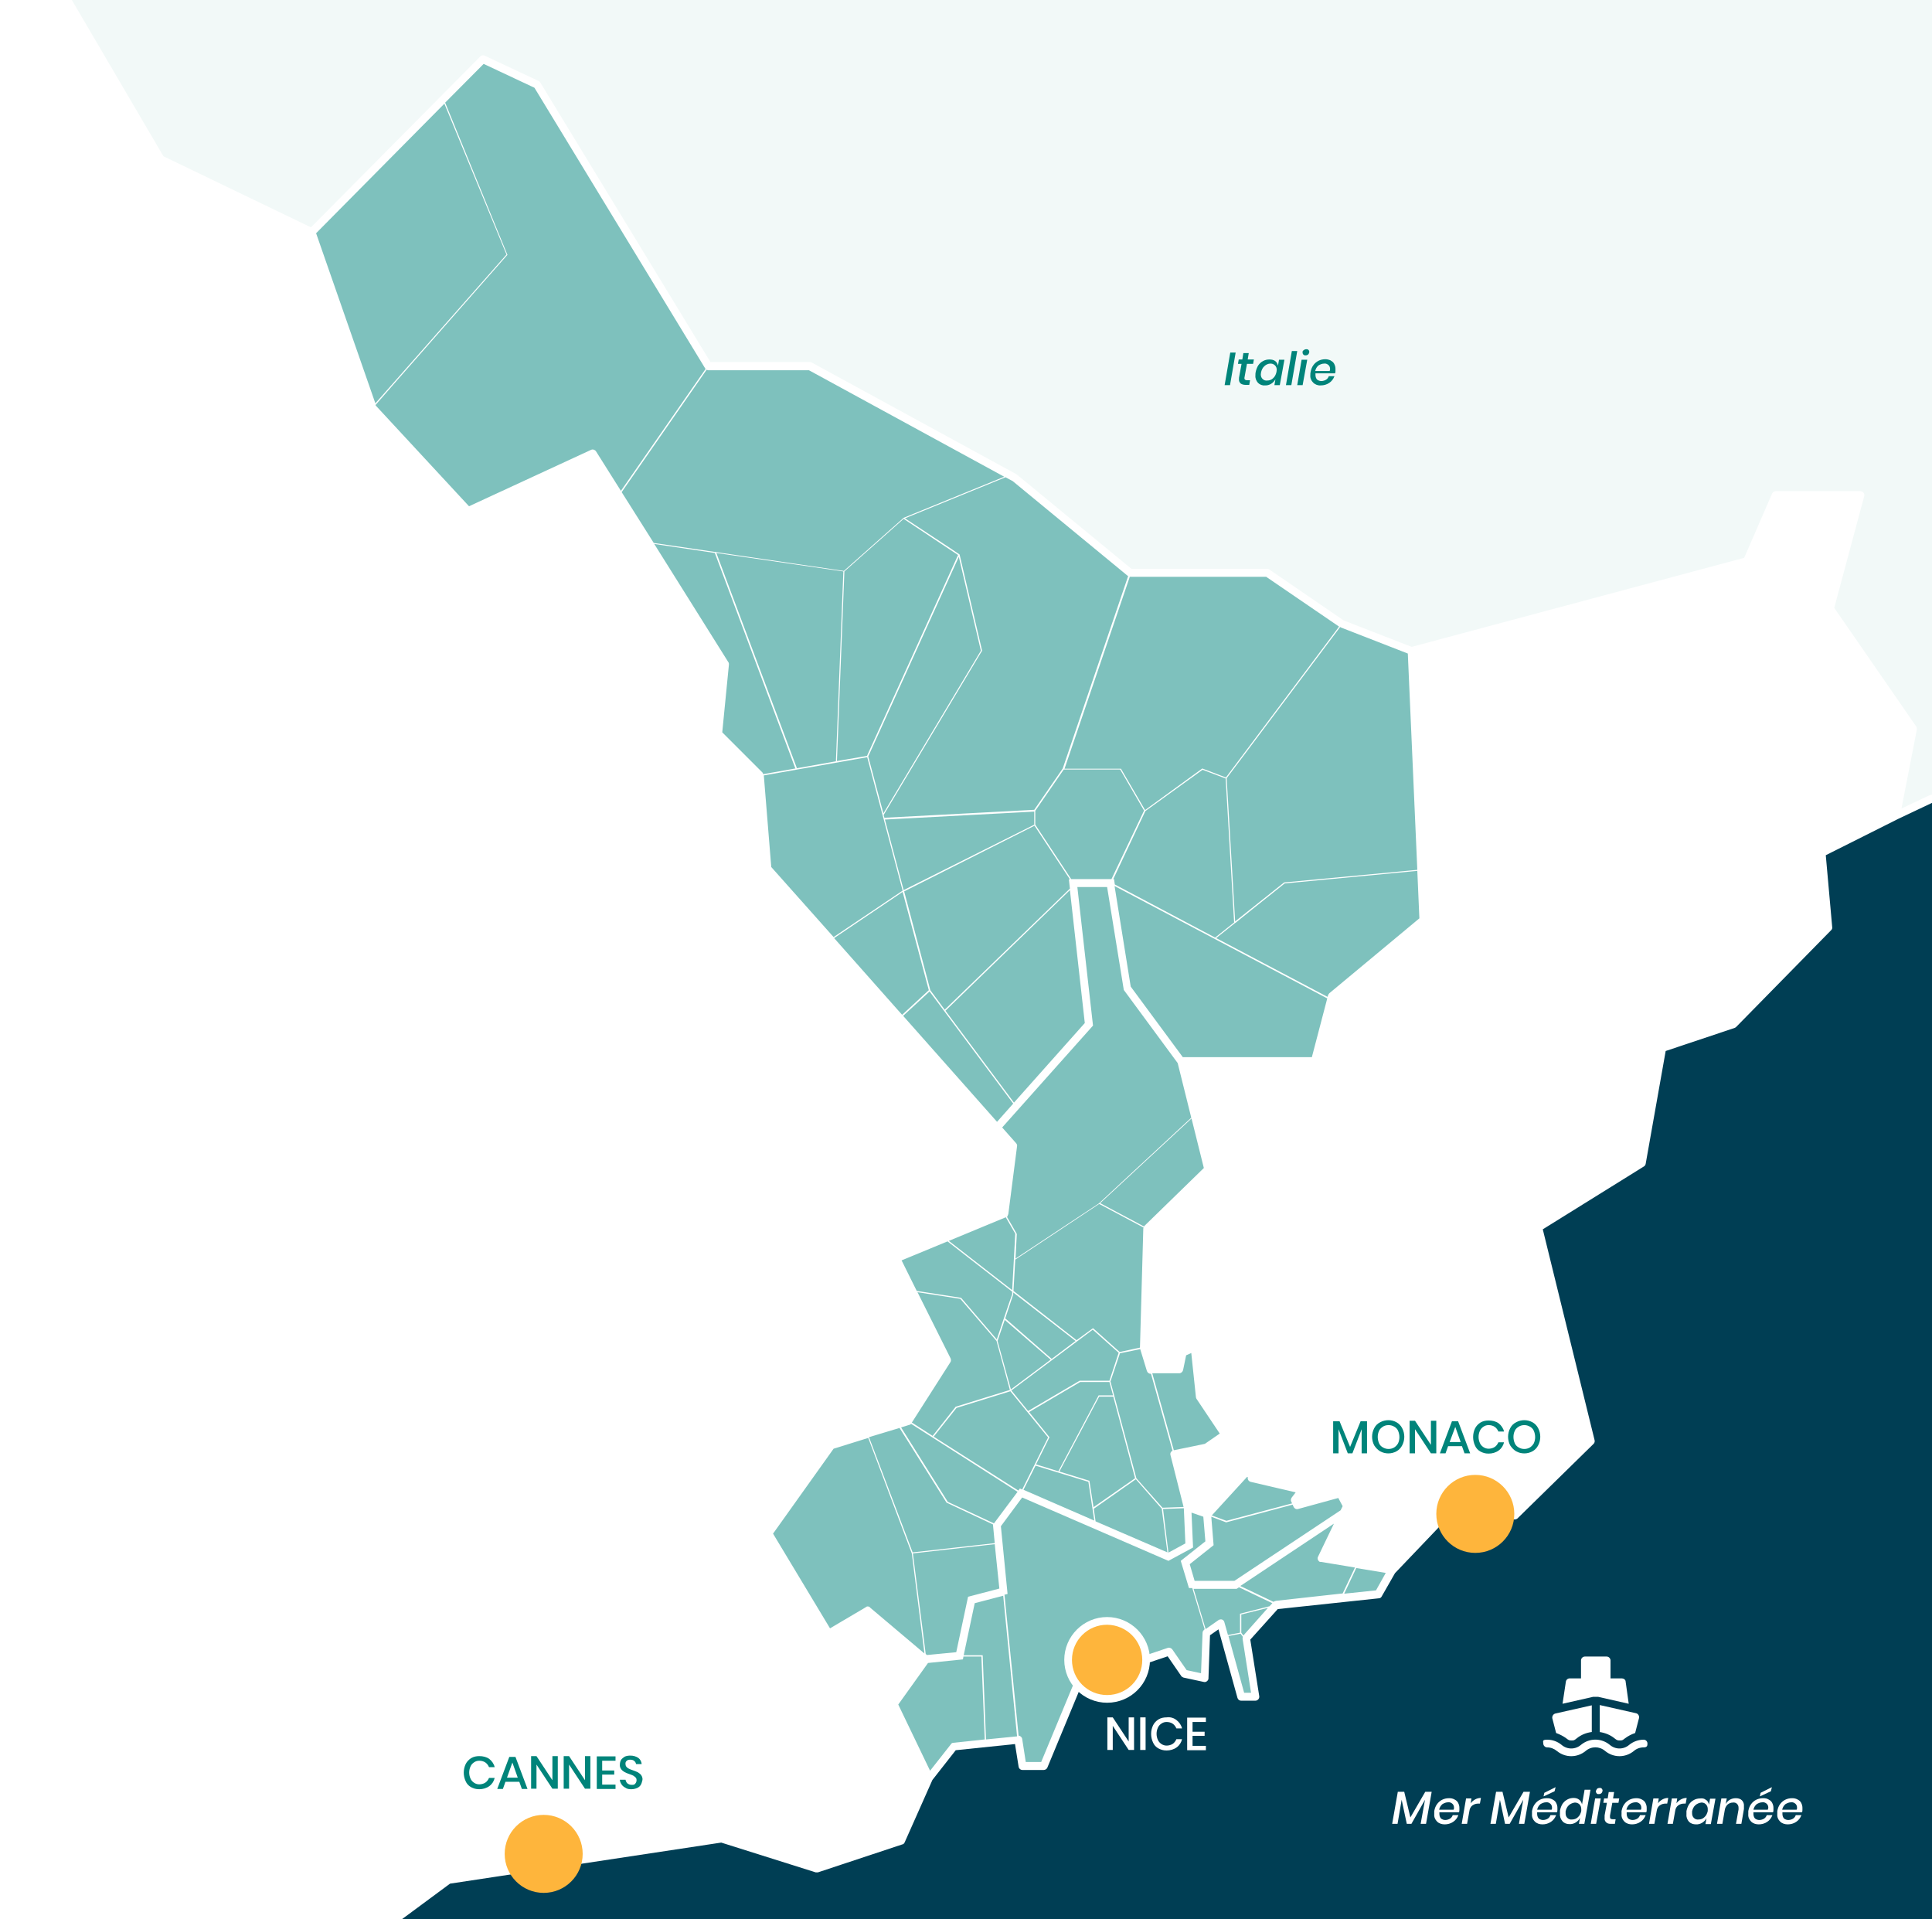 <?xml version="1.0" encoding="UTF-8"?> <svg xmlns="http://www.w3.org/2000/svg" xmlns:xlink="http://www.w3.org/1999/xlink" id="plan" version="1.1" viewBox="0 0 753 748"><defs><style> .st0 { fill: #00847a; } .st1 { fill: #fff; } .st2 { fill: #feb53c; } .st3 { fill: #7ec1bd; } .st4 { fill: #003e54; } .st5 { fill: #f2f9f8; } </style></defs><rect class="st1" width="753" height="748"></rect><polygon class="st5" points="26.3 0 62.6 62.1 121.4 90.5 188.1 23.1 209.3 33 276 142.7 315.6 142.7 396 186.6 440.5 223.3 494 223.3 523 243.1 550.1 253.7 680.9 218.6 692.1 192.9 725.2 192.9 713.3 237.1 745.6 284 739 317.7 753 311.1 753 0 26.3 0"></polygon><polygon class="st4" points="753 311.1 710 332.3 712.6 361.3 675.6 399 647.9 408.2 640 453.1 599.7 478.2 620.1 561.5 590.4 590.5 570.6 582.6 542.5 612 537.2 621.2 497.3 625.5 485.9 639.7 489.4 661.2 483.7 661.2 475.8 632.5 470.2 636.4 469.5 653.9 461.6 652.3 455.7 643.7 420.3 655.6 406.8 688.3 398.5 688.3 396.9 678.1 371.8 680.7 362.2 692.9 351.3 717.4 318.4 728.3 281.3 716.6 174.9 732.6 154.1 748 753 748 753 311.1"></polygon><polygon class="st3" points="121.4 90.5 188.1 23.1 209.3 33 276 142.7 315.6 142.7 396 186.6 440.5 223.3 494 223.3 523 243.1 550.1 253.7 554.7 358.7 519.1 388.4 512.5 413.5 460.3 413.5 439.1 385.1 432.8 344.6 418.2 344.1 424.4 399.2 388.6 439.4 299.1 338.5 296.1 302.2 280 286 282.6 258.3 231.1 176.7 182.5 199.2 145.2 158.9 121.4 90.5"></polygon><polygon class="st3" points="424.4 399.2 418.2 344.1 432.8 344.1 439.4 385.1 460.3 413.5 470.9 455.8 447.1 478.9 445.8 525.1 448.4 533.7 459.6 533.7 460.9 527.1 465.6 525.1 467.6 544.3 477.5 559.2 470.2 564.1 457.6 566.8 462.9 587.6 463.6 602.4 455.4 606.8 398 581.9 388.6 594.5 391.1 620.3 378.6 623.6 374 645.4 360.9 646.7 338.1 627.5 322.9 636.4 299.4 597.5 323.9 563.1 353.6 553.9 368.8 530.4 349.3 490.5 391.1 473 394.9 446.5 388.6 439.4 424.4 399.2"></polygon><polygon class="st3" points="470.5 590.2 487.7 571.4 487.7 576 507.5 580.6 504.5 584.6 505.5 586.6 522.4 581.9 525 586.9 522.9 590.2 481.6 617.6 464.6 617.6 462 609 471.5 601.6 470.5 590.2"></polygon><polygon class="st3" points="362.2 692.9 348.3 664.2 360.9 646.7 374 645.4 378.6 623.6 391.1 620.3 388.6 594.5 398 581.9 455.4 606.8 463.6 602.4 462.9 587.6 470.5 590.2 471.5 601.6 462 609 464.6 617.6 481.6 617.6 523.5 589.9 515.1 607.4 542.5 612 537.2 621.2 497.4 625.4 485.7 638.4 489.4 661.2 483.9 661 475.8 632.8 470.2 636.4 469.5 653.9 461.4 652.1 455.7 643.7 420.2 655.8 406.8 688.3 398.5 688.1 396.9 678.2 371.6 680.7 362.2 692.9"></polygon><path class="st1" d="M752.3,309.8l-11.2,5.3,6-30.8c0-.4,0-.8-.2-1.1l-32-46.3,11.7-43.6c.2-.8-.3-1.6-1.1-1.8,0,0-.3-.1-.4-.1h-33c-.6,0-1.1.4-1.4.9l-10.9,25.1-129.6,34.7-26.5-10.3-28.9-19.8c-.2-.2-.5-.3-.8-.3h-53l-44.5-36.6c-.1-.1-.2-.1-.2-.2l-79.9-43.6c-.2-.1-.5-.2-.7-.2h-38.8l-66.3-108.9c-.2-.3-.4-.5-.6-.6l-21.1-9.9c-.6-.3-1.3-.1-1.7.3l-66,66.6-57.5-27.7L28,0h-3.2c0,.3.1.5.2.8l36.3,62.1c.2.3.4.5.6.6l58.2,28.1,23.6,67.8c.1.2.2.4.3.5l37.3,40.3c.4.5,1.1.6,1.7.3l47.4-21.9,50.5,80.7-2.6,26.6c0,.4.1.9.4,1.2l15.8,15.8,2.9,35.8c0,.3.2.6.4.9l95.5,107.4-3.2,24.9-41.4,17.2c-.8.3-1.1,1.2-.8,2h0c0,.1,19.4,39,19.4,39l-14.3,22.5-29.5,9.1c-.3,0-.6.3-.8.6l-24.4,34.3c-.3.5-.4,1.1-.1,1.6l23.4,39c.4.7,1.3.9,2,.5l14.3-8.4,20.9,17.6-11.7,16.4c-.3.4-.4,1-.1,1.5l13.6,28.1-10.3,23.2-31.8,10.5-36.7-11.5c-.2,0-.4,0-.7,0l-106.4,16.1c-.2,0-.5,0-.7.3l-20.8,15.3c-.4.3-.6.7-.6,1.2h4l18.8-13.9,105.7-16,36.8,11.6c.3,0,.6,0,.9,0l32.9-10.9c.4,0,.7-.4.9-.8l10.8-24.3,9.1-11.6,23.1-2.4,1.4,8.8c.1.7.7,1.3,1.5,1.3h8.3c.6,0,1.2-.4,1.4-.9l13.3-32.1,33.6-11.3,5.3,7.7c.2.3.6.5.9.6l7.9,1.7c.8.2,1.6-.4,1.8-1.2v-.2l.6-16.8,3.3-2.3,7.4,26.7c.2.7.8,1.1,1.4,1.1h5.6c.8,0,1.5-.7,1.5-1.5v-.2l-3.5-22.1,10.7-11.9,39.4-4.2c.5,0,.9-.3,1.1-.7l5.2-9.1,27.2-28.5,18.9,7.5c.6.2,1.2,0,1.6-.3l29.7-29.1c.4-.4.5-.9.4-1.4l-20.2-82.2,39.4-24.5c.4-.2.6-.6.7-1l7.8-44,26.9-9c.2-.1.4-.2.6-.4l37-37.7c.3-.3.5-.7.4-1.2l-2.5-28,28.1-14.1,13.3-6.3v-3.2c-.3,0-.5.1-.7.2ZM522.5,244.5l26.2,10.2,3.7,84.3-51.8,4.9h-.1l-19.1,15.2-3.3-55.8,44.2-58.9c0,0,0,0,.2,0ZM403.2,321.8l13.8,20.9h-.4l.4,3.6-48.8,47.2-5.6-7.6-10.2-38.5,50.8-25.6ZM352.2,346.9l-7.3-27.5,58.2-3.1v5.1l-50.9,25.5ZM417,346.9l5.8,51.8-27.6,31-26.7-35.8,48.5-47ZM403.5,321.4v-5.4l11.1-16.1h22l9.3,16-12.7,26.7h-15.7l-14-21.2ZM446.4,316.1l22.3-16.1,9,3.4,3.3,56.1-7.4,5.9-39.1-20.7-.3-2.1h-.3l12.5-26.5ZM517.3,389.1l-6,22.9h-50.3l-20.3-27.5-6.3-39.2,82.9,43.8ZM474,365.6l7.4-5.9h.1c0-.1,19.2-15.4,19.2-15.4l51.7-4.9.8,18.5-35.1,29.2c-.2.2-.4.5-.5.8l-.2.6-43.4-22.9ZM440.5,224.8h53l28.4,19.4-44.1,58.8-9.2-3.5-22.3,16.2-9.4-16.1h-22l25.4-74.7c0-.2,0-.1.2-.1ZM394.7,187.5l44.8,36.9c.1.1.2.1.2.1l-25.5,75-11.1,16.1-58.4,3.1-.3-1.1,38.3-63.9h.1c0-.1-8.8-37.6-8.8-37.6h0c0-.1-21.3-14.1-21.3-14.1l39.2-16,2.8,1.5ZM329.1,222.7l23.1-20.5,21.2,14.1-35.5,78.3-11.7,2,2.9-73.9ZM325.8,296.7l-15.2,2.7-31.4-83.9,49.5,7.2-2.9,74ZM373.7,217l8.6,36.6-38,63.4-5.9-22.2,35.3-77.8ZM123.2,90.9l50-50.5,24.2,58.8-51.1,58-23.1-66.3ZM232.3,175.9c-.4-.6-1.2-.9-1.9-.6l-47.6,22-36.4-39.3v-.2c-.1,0,51.3-58.4,51.3-58.4h.1c0,0-24.3-59.4-24.3-59.4l15-15.1,19.8,9.3,66.5,109.3c.1.1.1.2.2.3l-33,47.5-9.7-15.4ZM242.3,191.8l33.1-47.7c.2.1.4.1.6.2h39.3l76.1,41.5-39.2,16-23.3,20.7-74.1-10.9-12.5-19.8ZM297.5,301.7c-.1-.2-.2-.4-.3-.6l-15.7-15.7,2.6-26.4c0-.3,0-.7-.2-.9l-28.9-46.1,23.6,3.5,31.4,84-12.5,2.2ZM300.6,337.9l-2.9-35.7,40.3-7.1,13.8,52-26.9,18.1-24.3-27.3ZM325.1,365.6l26.7-18,10.2,38.3-10.4,9.6-26.5-29.9ZM352,395.9l10.3-9.5,32.6,43.7-6.3,7.1-36.6-41.3ZM393,473.1l3.4-26.4c.1-.4-.1-.9-.4-1.2l-5.4-6.1,35.4-39.7-6.1-54h11.6l6.5,40.1,21,28.5,5.3,21.3-36,33.4-32.5,21.5.5-9.6h0c0-.1-3.8-6.6-3.8-6.6.2-.4.4-.8.5-1.2h0ZM457,565.4c-.7.3-1,1-.8,1.7l5.1,20.2-8.2.3-10.2-11.5-10.1-37.7,3.7-11,7.9-1.6,2.6,8.5c.2.6.8,1.1,1.4,1.1h.2l8.4,30ZM449.1,535.2h10.5c.7,0,1.3-.5,1.5-1.2l1.2-5.8,2-.9,1.8,17.1c0,.2.1.5.2.7l9.1,13.6-5.8,4-12.1,2.5-8.4-30ZM444.3,525.2l-7.9,1.7-10.3-9.2h-.2c0,0-6.3,4.6-6.3,4.6l-24.6-19.2.7-12.2,32.7-21.7,17.3,9.2c0,.1-.1.3-.1.4l-1.3,46.4c0-.1,0,0,0,0h0ZM428.2,543.8l-15.7,29.6-8.7-2.7,5.2-10.5h.1c0,0-8-9.9-8-9.9l19.9-11.7h11.4l1.4,5.2h-5.6ZM433.9,544.3l8.5,31.8-16.2,11.3-1.6-10.3-11.7-3.6,15.5-29.2h5.5ZM420.8,538.1l-20.1,11.8-6.5-8,31.7-23.7,10.1,9-3.6,10.9h-11.6ZM419.2,522.6l-9.3,7-18.1-15.8,3.1-9.3v-.8l24.3,18.9ZM409.5,529.9l-15.5,11.6-5.2-18.9,2.8-8.2,17.9,15.5ZM408.5,560.2l-10.1,20.3-.9-.4-.6.8-33-21,8.9-11.2,21-6.5,14.7,18ZM403.6,571.2l20.6,6.3,2.3,15.1-27.6-12,4.7-9.4ZM426.3,588l16.4-11.5,10.1,11.5,2.2,17-28-12.1-.7-4.9ZM453.3,588.1l8.1-.3.6,13.7-6.6,3.6-2.1-17ZM446,477.8q-.1.1-.1.2l-17.1-9.1,35.6-33,4.8,19.3-23.2,22.6ZM392,474.4l3.7,6.4-1.2,22-24.7-19.2,22.2-9.2ZM351.4,491.2l17.9-7.4,25.2,19.6v1c-.1,0-6,17.6-6,17.6l-13.9-16.2-17.3-2.7-5.9-11.9ZM370.4,530.9c.3-.4.3-1,.1-1.5l-12.9-25.8,16.7,2.6,14.1,16.4,5.2,19.1-21,6.5h-.1l-9,11.4-8.1-5.2,15-23.5ZM354.4,555.3c.3,0,.5-.2.7-.4l41.5,26.5-9.2,12.3-18-8.4-18.2-29,3.2-1ZM389.5,619.1l-12.2,3.2-4.6,21.6-11.4,1.1-.5-.4-5-39.2,31.9-3.6,1.8,17.3ZM350.6,556.5l18.3,29.1h0c0,0,18.1,8.5,18.1,8.5h0l.7,7.3-32,3.6-17-44.9,11.9-3.6ZM339.1,626.4c-.5-.4-1.2-.5-1.7,0l-13.9,8.2-22.2-36.9,23.6-33.1,13.5-4.2,17,45.1,4.9,38.9-21.2-17.9ZM371.6,679.2c-.4,0-.8.2-1,.6l-8.1,10.3-12.4-25.8,11.6-16.2,13.6-1.4.2-1.1h7l1.3,32.3-12.2,1.3ZM384.3,677.9l-1.3-32.8h-7.4l4.3-20.3,11.1-2.9,5.4,54.8-12.1,1.2ZM469.3,635.2c-.4.3-.6.7-.6,1.2l-.6,15.7-5.6-1.2-5.6-8.1c-.4-.5-1.1-.8-1.7-.6l-35.3,11.9c-.4,0-.7.4-.9.8l-13.2,31.8h-6l-1.4-9c-.1-.7-.7-1.2-1.4-1.3l-5.5-54.9,1.2-.3-2.6-26.4,8.3-11.2,57,24.7,9.6-5.2-.6-13.6,4.6,1.6.8,9.6-9.6,7.6,3.2,10.6h1.3l4.8,16-.2.3ZM472.1,591.1l5.8,2.2,25.9-6.9.4.9c.3.6,1,1,1.7.8l15.7-4.3,1.7,3.2-.8,1.6-41.4,27.5h-15.5l-1.9-6.5,9.3-7.4-.9-11.1ZM487.4,577.5l17.6,4.1-1.6,2.1c-.3.5-.4,1.1-.1,1.6l.3.6-25.6,6.8-5.7-2.1,14-15.3v.8c0,.6.4,1.2,1.1,1.4h0ZM487.6,659.7h-2.7l-6.1-22.1,4.7-.9.9,1.2c-.1.2-.1.5-.1.8l3.3,21ZM484.6,637.4h0l-.8-1.1v-7.1l10.4-2.6-9.6,10.8ZM494.8,626l-11.5,2.9v7.4l-4.7.9-1.4-5c-.2-.8-1-1.3-1.8-1-.2,0-.3,0-.5.2l-5,3.5-4.7-15.7h16.8l.9-.6,13,6.2-1.1,1.2ZM497.1,624c-.3,0-.5,0-.7.3l-13-6.2,36.5-24.3-6.2,12.9c-.4.7,0,1.6.7,2,0,0,.3,0,.4,0l13.3,2.2-4.8,10.1-26.2,2.9ZM536.3,619.8l-12.4,1.3,4.7-10,11.5,1.9-3.8,6.8ZM737.7,316.7l-28.4,14.2c-.6.3-.9.9-.8,1.5l2.6,28.4-36.2,36.9-27.4,9.1c-.5.2-.9.6-1,1.2l-7.8,44.3-39.8,24.7c-.6.3-.8,1-.7,1.6l20.3,82.4-28.4,27.8-18.9-7.6c-.6-.2-1.2,0-1.6.4l-27.6,28.8-24.7-4.2,9-18.7c.2-.4.2-.9,0-1.4l-2.6-5c-.3-.6-1-.9-1.7-.7l-15.7,4.3h0c0,0,2.4-3.3,2.4-3.3.5-.7.4-1.6-.3-2.1-.2,0-.4-.2-.6-.3l-18.7-4.4v-3.4c0-.8-.7-1.5-1.5-1.5s-.8.2-1.1.5l-16.5,18.1-5.9-2.1-4.7-18.5,11-2.3c.2,0,.4,0,.5-.2l7.3-5c.7-.5.9-1.4.4-2.1l-9.7-14.6-1.9-18.8c-.1-.8-.8-1.4-1.6-1.3-.1,0-.3,0-.4,0l-4.6,2c-.5.2-.8.6-.9,1.1l-1.1,5.4h-8.9l-2.2-7.3,1.3-45.4,23.3-22.7c.4-.4.5-.9.4-1.4l-10.1-40.2h50.3c.7,0,1.3-.5,1.5-1.1l6.5-24.6,35.3-29.4c.4-.3.6-.8.5-1.2l-4.6-103.8,129.6-34.7c.4-.1.8-.4,1-.8l10.8-24.9h30.1l-11.4,42.4c0,.4,0,.9.2,1.2l32,46.4-6.3,32.2Z"></path><g><path class="st0" d="M481.6,137.4l-2.2,12.7h-2.1l2.2-12.7h2.1Z"></path><path class="st0" d="M485.1,146.8c0,.2-.1.4-.1.5,0,.3.1.6.3.7.3.2.6.2.9.2h1l-.3,1.8h-1.3c-.7,0-1.4-.1-2-.5-.5-.4-.8-1.1-.7-1.8,0-.3,0-.7.1-1l.9-4.9h-1.4l.3-1.7h1.4l.4-2.5h2.1l-.4,2.5h2.4l-.3,1.7h-2.4l-.9,5Z"></path><path class="st0" d="M497,140.7c.6.4.9,1.1,1.1,1.8l.4-2.3h2.1l-1.8,9.9h-2.1l.4-2.3c-.8,1.5-2.4,2.5-4.1,2.4-1,.1-2-.3-2.7-1-.7-.8-1.1-1.8-1-2.9,0-.4,0-.9.1-1.3.2-.9.5-1.8,1-2.6.5-.7,1.1-1.3,1.9-1.7.7-.4,1.6-.6,2.4-.6.8,0,1.6.1,2.3.6ZM492.8,142.7c-.7.6-1.1,1.5-1.3,2.4,0,.3-.1.5-.1.8,0,.7.2,1.3.7,1.8s1.2.7,1.8.6c.9,0,1.7-.3,2.3-.9.7-.6,1.1-1.5,1.3-2.4,0-.2.1-.5.1-.8.1-1.3-.9-2.4-2.2-2.5h-.3c-.8,0-1.7.4-2.3,1Z"></path><path class="st0" d="M505.6,136.8l-2.3,13.3h-2.1l2.3-13.3h2.1Z"></path><path class="st0" d="M509.5,140.2l-1.8,9.9h-2.1l1.7-9.9h2.2ZM508.1,136.5c.3-.3.7-.4,1.1-.4s.6.1.8.3c.2.2.3.4.3.7s-.2.8-.4,1c-.3.3-.7.4-1.1.4s-.6-.1-.8-.3c-.2-.2-.3-.4-.3-.7-.1-.4,0-.8.4-1Z"></path><path class="st0" d="M518.6,140.5c.6.3,1.1.7,1.4,1.3.3.6.5,1.2.5,1.9s0,.6,0,.9c0,.3,0,.6-.2.9h-7.6v.6c0,.7.2,1.3.6,1.8.5.4,1.1.6,1.7.6s1.3-.2,1.8-.5.9-.8,1.1-1.4h2.2c-.4,1.1-1.1,2-2,2.6-1,.7-2.2,1-3.3,1-1.1.1-2.2-.3-3-1.1s-1.2-1.8-1.1-2.9c0-.4,0-.8.1-1.2.2-1,.5-1.9,1.1-2.7.5-.7,1.2-1.3,2-1.7.8-.4,1.7-.6,2.7-.6.7,0,1.4.2,2.1.5ZM518.4,143.8c0-.6-.2-1.2-.7-1.6-.5-.4-1.1-.6-1.6-.5-.8,0-1.5.3-2.2.7-.7.6-1.1,1.3-1.3,2.2h5.6c.2-.3.2-.5.2-.8Z"></path></g><circle class="st2" cx="211.9" cy="722.5" r="15.2"></circle><g><path class="st0" d="M190.7,685.5c1,.8,1.8,1.9,2.1,3.2h-2.2c-.3-.7-.8-1.4-1.4-1.8-.7-.5-1.6-.7-2.4-.7s-1.4.2-2,.6c-.6.4-1.1.9-1.4,1.6-.7,1.5-.7,3.3,0,4.8.3.7.8,1.2,1.4,1.6.6.4,1.3.6,2,.6s1.7-.2,2.4-.7c.6-.4,1.1-1.1,1.4-1.8h2.2c-.3,1.3-1,2.4-2.1,3.2s-2.5,1.2-3.9,1.2-2.2-.3-3.2-.8c-.9-.5-1.7-1.3-2.1-2.3-1-2.1-1-4.6,0-6.7.5-1,1.2-1.7,2.1-2.3,1-.6,2.1-.8,3.2-.8,1.4,0,2.8.3,3.9,1.1Z"></path><path class="st0" d="M202.4,694.4h-5.4l-1,2.8h-2.2l4.7-12.5h2.4l4.7,12.5h-2.2l-1-2.8ZM201.8,692.8l-2.1-5.9-2.1,5.9h4.2Z"></path><path class="st0" d="M217.4,697.1h-2.1l-6.2-9.4v9.4h-2.1v-12.7h2.1l6.2,9.4v-9.4h2.1v12.7Z"></path><path class="st0" d="M230.1,697.1h-2.1l-6.2-9.4v9.4h-2.1v-12.7h2.1l6.2,9.4v-9.4h2.1v12.7Z"></path><path class="st0" d="M234.7,686.1v3.9h4.7v1.6h-4.7v3.9h5.2v1.7h-7.3v-12.7h7.3v1.7h-5.2Z"></path><path class="st0" d="M249.8,695.5c-.3.6-.8,1-1.4,1.3-.7.3-1.5.5-2.2.5s-1.6,0-2.3-.5c-.6-.3-1.2-.7-1.6-1.3-.4-.6-.7-1.2-.7-1.9h2.2c.1.5.3,1,.7,1.4.5.4,1.1.6,1.7.6s1.1,0,1.4-.5c.3-.3.5-.8.5-1.3s-.1-.8-.4-1.1c-.3-.3-.6-.5-.9-.7-.4-.2-.9-.4-1.5-.6-.7-.2-1.3-.5-1.9-.8-.5-.3-.9-.6-1.3-1.1-.4-.6-.6-1.2-.5-1.9,0-.6.2-1.3.5-1.8.4-.5.9-.9,1.4-1.2.7-.3,1.4-.4,2.2-.4,1.1,0,2.2.3,3.1.9.8.6,1.2,1.5,1.3,2.4h-2.2c-.1-.5-.3-.9-.7-1.2-.4-.4-1-.5-1.5-.5s-1,0-1.4.4c-.4.3-.6.8-.5,1.3,0,.4.1.8.4,1.1.2.3.6.5.9.7.4.2.9.4,1.5.6.7.2,1.3.5,2,.8.5.3,1,.7,1.3,1.1.4.6.6,1.3.5,1.9-.2.7-.3,1.3-.6,1.8Z"></path></g><circle class="st2" cx="575" cy="590" r="15.2"></circle><g><path class="st0" d="M532.8,553.9v12.5h-2.1v-9.4l-3.6,9.4h-1.8l-3.6-9.4v9.4h-2.1v-12.5h2.5l4.1,10,4.1-10h2.5Z"></path><path class="st0" d="M544.3,554.3c.9.5,1.7,1.3,2.2,2.3,1.1,2.1,1.1,4.6,0,6.7-.5,1-1.3,1.8-2.2,2.3-2,1.1-4.4,1.1-6.4,0-1-.6-1.7-1.4-2.3-2.3-1.1-2.1-1.1-4.6,0-6.7.5-1,1.3-1.8,2.3-2.3,2-1.1,4.5-1.1,6.4,0h0ZM539,556c-.6.4-1.2.9-1.5,1.6-.7,1.5-.7,3.3,0,4.9.3.7.8,1.2,1.5,1.6.7.4,1.4.6,2.2.6s1.5-.2,2.2-.6c.6-.4,1.1-.9,1.5-1.6.7-1.5.7-3.3,0-4.9-.3-.7-.8-1.2-1.5-1.6-.7-.4-1.4-.6-2.2-.6s-1.6.2-2.2.6h0Z"></path><path class="st0" d="M559.8,566.4h-2.1l-6.2-9.4v9.4h-2.1v-12.7h2.1l6.2,9.4v-9.4h2.1v12.7Z"></path><path class="st0" d="M569.8,563.6h-5.4l-1,2.8h-2.2l4.7-12.5h2.4l4.7,12.5h-2.2l-1-2.8ZM569.3,562l-2.1-5.9-2.2,5.9h4.3Z"></path><path class="st0" d="M584.1,554.7c1,.8,1.8,1.9,2.1,3.2h-2.2c-.3-.7-.8-1.4-1.4-1.8-.7-.5-1.6-.7-2.4-.7s-1.4.2-2,.6c-.6.4-1.1.9-1.4,1.6-.7,1.5-.7,3.3,0,4.8.3.7.8,1.2,1.4,1.6.6.4,1.3.6,2,.6s1.7-.2,2.4-.7c.6-.4,1.1-1.1,1.4-1.8h2.2c-.3,1.3-1,2.4-2.1,3.2s-2.5,1.2-3.9,1.2-2.2-.3-3.2-.8c-.9-.5-1.7-1.3-2.1-2.3-1-2.1-1-4.6,0-6.7.5-1,1.2-1.7,2.1-2.3,1-.6,2.1-.8,3.2-.8,1.4,0,2.8.3,3.9,1.1Z"></path><path class="st0" d="M597.3,554.3c.9.5,1.7,1.3,2.2,2.3,1.1,2.1,1.1,4.6,0,6.7-.5,1-1.3,1.8-2.2,2.3-2,1.1-4.4,1.1-6.4,0-1-.6-1.7-1.4-2.3-2.3-1.1-2.1-1.1-4.6,0-6.7.5-1,1.3-1.8,2.3-2.3,2-1.1,4.4-1.1,6.4,0h0ZM591.9,556c-.6.4-1.2.9-1.5,1.6-.7,1.5-.7,3.3,0,4.9.3.7.8,1.2,1.5,1.6.7.4,1.4.6,2.2.6s1.5-.2,2.2-.6c.6-.4,1.1-.9,1.5-1.6.7-1.5.7-3.3,0-4.9-.3-.7-.8-1.2-1.5-1.6-.7-.4-1.4-.6-2.2-.6s-1.5.2-2.2.6h0Z"></path></g><g><circle class="st2" cx="431.5" cy="646.9" r="15.2"></circle><path class="st1" d="M431.5,663.6c-9.2,0-16.7-7.5-16.7-16.7s7.5-16.7,16.7-16.7,16.7,7.5,16.7,16.7-7.4,16.7-16.7,16.7ZM431.5,633.2c-7.6,0-13.7,6.1-13.7,13.7s6.1,13.7,13.7,13.7,13.7-6.1,13.7-13.7h0c0-7.5-6.1-13.6-13.7-13.7Z"></path></g><g><path class="st1" d="M442,682h-2.1l-6.2-9.4v9.4h-2.1v-12.7h2.1l6.2,9.4v-9.4h2.1v12.7Z"></path><path class="st1" d="M446.5,669.3v12.7h-2.1v-12.7h2.1Z"></path><path class="st1" d="M458.6,670.4c1,.8,1.8,1.9,2.1,3.2h-2.2c-.3-.7-.8-1.4-1.4-1.8-.7-.5-1.6-.7-2.4-.7s-1.4.2-2,.6c-.6.4-1.1.9-1.4,1.6-.7,1.5-.7,3.3,0,4.8.3.7.8,1.2,1.4,1.6.6.4,1.3.6,2,.6s1.7-.2,2.4-.7c.6-.4,1.1-1.1,1.4-1.8h2.2c-.3,1.3-1,2.4-2.1,3.2s-2.5,1.2-3.9,1.2-2.2-.3-3.2-.8c-.9-.5-1.7-1.3-2.1-2.3-1-2.1-1-4.6,0-6.7.5-1,1.2-1.7,2.1-2.3,1-.6,2.1-.8,3.2-.8,1.4-.2,2.8.2,3.9,1.1Z"></path><path class="st1" d="M464.8,671v3.9h4.7v1.6h-4.7v3.9h5.2v1.7h-7.3v-12.7h7.3v1.7h-5.2Z"></path></g><g id="Cruise_ship"><path class="st1" d="M623.4,675c2.1.3,4.2,1.1,5.9,2.5.9.7,1.1.8,2,.8s1,0,2-.8c1.2-.9,2.5-1.6,4-2.1l1.5-5.8c.2-.8-.3-1.7-1.1-1.9h0l-14.2-3.2v10.5Z"></path><path class="st1" d="M606.5,675.4c1.4.5,2.8,1.2,4,2.1.9.7,1.1.8,2,.8s1,0,2-.8c1.7-1.4,3.7-2.2,5.9-2.5v-10.4l-14.2,3.2c-.8.2-1.3,1-1.2,1.8h0l1.5,5.8Z"></path><path class="st1" d="M633.6,655.4c0-.8-.8-1.3-1.5-1.3h-4.4v-7c0-.8-.7-1.5-1.5-1.5h-8.5c-.8,0-1.5.7-1.5,1.5v7h-4.4c-.8,0-1.4.6-1.5,1.3l-1.3,8.6,11.9-2.7c.7,0,1.3,0,2,0l11.9,2.7-1.2-8.6Z"></path><path class="st1" d="M640.6,678c-2,0-4,.7-5.6,2-2.2,1.9-5.4,1.9-7.6,0-3.3-2.7-7.9-2.7-11.2,0-2.2,1.9-5.4,1.9-7.6,0-1.6-1.3-3.5-2-5.6-2s-1.5.7-1.5,1.5.7,1.5,1.5,1.5c1.4,0,2.7.5,3.8,1.4,3.3,2.7,7.9,2.7,11.2,0,2.2-1.9,5.4-1.9,7.6,0,3.3,2.7,7.9,2.7,11.2,0,1-.9,2.4-1.4,3.8-1.4s1.5-.7,1.5-1.5c0-.8-.6-1.5-1.5-1.5h0Z"></path></g><g><path class="st1" d="M558,698.3l-2.2,12.5h-2.1l1.7-9.4-5.3,9.4h-1.8l-2-9.4-1.6,9.4h-2.1l2.2-12.5h2.5l2.4,10,5.8-10h2.5Z"></path><path class="st1" d="M566.9,701.3c.6.3,1.1.7,1.4,1.3.3.6.5,1.2.5,1.9s0,.6,0,.9c0,.3,0,.6-.2.9h-7.6v.6c0,.7.2,1.3.6,1.8.5.4,1.1.6,1.7.6s1.3-.2,1.8-.5.9-.8,1.1-1.4h2.2c-.4,1.1-1.1,2-2,2.6-1,.7-2.2,1-3.3,1-1.1,0-2.2-.3-3-1.1s-1.2-1.8-1.1-2.9c0-.4,0-.8,0-1.2.2-1,.5-1.9,1.1-2.7.5-.7,1.2-1.3,2-1.7s1.7-.6,2.7-.6c.7,0,1.4.1,2.1.5ZM566.7,704.5c0-.6-.2-1.2-.7-1.6-.5-.4-1.1-.6-1.6-.5-.8,0-1.5.3-2.2.7-.7.6-1.1,1.3-1.3,2.2h5.6c.2-.2.2-.5.2-.8Z"></path><path class="st1" d="M574.9,701.3c.7-.4,1.5-.6,2.3-.6l-.4,2.2h-.6c-.8,0-1.6.2-2.3.7s-1.1,1.3-1.2,2.2h0l-.9,5h-2.1l1.7-9.9h2.1l-.3,1.9c.4-.6,1-1.1,1.7-1.5Z"></path><path class="st1" d="M596.3,698.3l-2.2,12.5h-2.1l1.7-9.4-5.3,9.4h-1.8l-2-9.4-1.6,9.4h-2.1l2.2-12.5h2.5l2.4,10,5.8-10h2.5Z"></path><path class="st1" d="M605.1,701.3c.6.3,1.1.7,1.4,1.3.3.6.5,1.2.5,1.9s0,.6,0,.9c0,.3,0,.6-.2.9h-7.7v.6c0,.7.2,1.3.6,1.8.5.4,1.1.6,1.7.6s1.3-.2,1.8-.5.9-.8,1.1-1.4h2.2c-.4,1.1-1.1,2-2,2.6-1,.7-2.2,1-3.3,1-1.1,0-2.2-.3-3-1.1s-1.2-1.8-1.1-2.9c0-.4,0-.8,0-1.2.2-1,.5-1.9,1.1-2.7.5-.7,1.2-1.3,2-1.7s1.7-.6,2.7-.6c.8,0,1.5.1,2.2.5ZM604.9,704.5c0-.6-.2-1.2-.7-1.6-.5-.4-1.1-.6-1.6-.5-.8,0-1.5.3-2.2.7-.7.6-1.1,1.3-1.3,2.2h5.6c.2-.2.2-.5.2-.8ZM605.9,698.1l-4.3,2,.3-1.4,4.4-2.2-.4,1.6Z"></path><path class="st1" d="M619.9,697.5l-2.4,13.3h-2.1l.4-2.3c-.8,1.5-2.4,2.5-4.1,2.4-1,0-2-.3-2.7-1.1s-1.1-1.8-1-2.9c0-.4,0-.9,0-1.3.2-.9.5-1.8,1-2.6.5-.7,1.1-1.3,1.9-1.7.7-.4,1.6-.6,2.4-.6s1.6.2,2.2.7c.6.4.9,1.1,1.1,1.8l1-5.7h2.2ZM611.5,703.5c-.7.6-1.1,1.5-1.3,2.4,0,.3,0,.5,0,.8,0,.7.2,1.3.7,1.8s1.2.7,1.8.6c.9,0,1.7-.3,2.3-.9.7-.6,1.1-1.5,1.3-2.4,0-.2,0-.5,0-.7,0-.7-.2-1.4-.7-1.9s-1.2-.7-1.8-.7c-.8.1-1.6.4-2.3,1Z"></path><path class="st1" d="M623.9,700.9l-1.8,9.9h-2.1l1.7-9.9h2.2ZM622.4,697.2c.3-.3.7-.4,1.1-.4s.6,0,.8.3.3.4.3.7-.2.8-.4,1c-.3.3-.7.4-1.1.4s-.6,0-.8-.3-.3-.4-.3-.7.2-.7.4-1Z"></path><path class="st1" d="M627.5,707.6c0,.2,0,.4,0,.5,0,.3,0,.6.3.7.3.2.6.2.9.2h1l-.3,1.8h-1.3c-.7,0-1.4,0-2-.5-.5-.4-.8-1.1-.7-1.8,0-.3,0-.7,0-1l.9-4.9h-1.4l.3-1.7h1.4l.4-2.5h2.1l-.4,2.5h2.4l-.3,1.7h-2.4l-.9,5Z"></path><path class="st1" d="M639.9,701.3c.6.3,1.1.7,1.4,1.3.3.6.5,1.2.5,1.9s0,.6,0,.9c0,.3,0,.6-.2.9h-7.6v.6c0,.7.2,1.3.6,1.8.5.4,1.1.6,1.7.6s1.3-.2,1.8-.5.9-.8,1.1-1.4h2.2c-.4,1.1-1.1,2-2,2.6-1,.7-2.2,1-3.3,1-1.1,0-2.2-.3-3-1.1s-1.2-1.8-1.1-2.9c0-.4,0-.8,0-1.2.2-1,.5-1.9,1.1-2.7.5-.7,1.2-1.3,2-1.7s1.7-.6,2.7-.6c.6,0,1.4.1,2.1.5ZM639.7,704.5c0-.6-.2-1.2-.7-1.6-.5-.4-1.1-.6-1.6-.5-.8,0-1.5.3-2.2.7-.7.6-1.1,1.3-1.3,2.2h5.6c.2-.2.2-.5.2-.8h0Z"></path><path class="st1" d="M647.9,701.3c.7-.4,1.5-.6,2.3-.6l-.4,2.2h-.6c-.8,0-1.6.2-2.3.7s-1.1,1.3-1.2,2.2h0l-.9,5h-2.1l1.7-9.9h2.1l-.3,1.9c.4-.6,1-1.1,1.7-1.5Z"></path><path class="st1" d="M655.1,701.3c.7-.4,1.5-.6,2.3-.6l-.4,2.2h-.6c-.8,0-1.6.2-2.3.7s-1.1,1.3-1.2,2.2h0l-.9,5h-2.1l1.7-9.9h2.1l-.3,1.9c.4-.6,1-1.1,1.7-1.5Z"></path><path class="st1" d="M665,701.5c.6.4.9,1.1,1.1,1.8l.4-2.3h2.1l-1.8,9.9h-2.1l.4-2.3c-.8,1.5-2.4,2.5-4.1,2.4-1,0-2-.3-2.7-1-.7-.8-1.1-1.8-1-2.9,0-.4,0-.9,0-1.3.2-.9.5-1.8,1-2.6.5-.7,1.1-1.3,1.9-1.7.7-.4,1.6-.6,2.4-.6.9-.1,1.7,0,2.3.6ZM660.8,703.5c-.7.6-1.1,1.5-1.3,2.4,0,.3,0,.5,0,.8,0,.7.2,1.3.7,1.8s1.2.7,1.8.6c.9,0,1.7-.3,2.3-.9.7-.6,1.1-1.5,1.3-2.4,0-.2,0-.5,0-.8,0-1.3-.9-2.4-2.2-2.5h-.3c-.8.1-1.6.4-2.3,1Z"></path><path class="st1" d="M678.9,701.6c.6.6.9,1.5.8,2.3,0,.4,0,.8,0,1.1l-1,5.8h-2.1l1-5.6c0-.2,0-.5,0-.7,0-.6-.2-1.1-.6-1.5-.4-.4-1-.6-1.6-.5-.8,0-1.5.3-2.1.8-.6.6-1,1.4-1.1,2.3h0c0,0-.9,5.2-.9,5.2h-2.1l1.7-9.9h2.1l-.4,2.2c.4-.7.9-1.3,1.6-1.7.7-.4,1.5-.6,2.3-.6.9,0,1.8.2,2.4.8Z"></path><path class="st1" d="M689.3,701.3c.6.3,1.1.7,1.4,1.3.3.6.5,1.2.5,1.9s0,.6,0,.9c0,.3,0,.6-.2.9h-7.6v.6c0,.7.2,1.3.6,1.8.5.4,1.1.6,1.7.6s1.3-.2,1.8-.5.9-.8,1.1-1.4h2.2c-.4,1.1-1.1,2-2,2.6-1,.7-2.2,1-3.3,1-1.1,0-2.2-.3-3-1.1s-1.2-1.8-1.1-2.9c0-.4,0-.8,0-1.2.2-1,.5-1.9,1.1-2.7.5-.7,1.2-1.3,2-1.7s1.7-.6,2.7-.6c.7,0,1.5.1,2.1.5ZM689.2,704.5c0-.6-.2-1.2-.7-1.6-.5-.4-1.1-.6-1.6-.5-.8,0-1.5.3-2.2.7-.7.6-1.1,1.3-1.3,2.2h5.6c0-.2.2-.5.2-.8ZM690.2,698.1l-4.3,2,.3-1.4,4.4-2.2-.4,1.6Z"></path><path class="st1" d="M700.6,701.3c.6.3,1.1.7,1.4,1.3.3.6.5,1.2.5,1.9s0,.6,0,.9c0,.3,0,.6-.2.9h-7.6v.6c0,.7.2,1.3.6,1.8.5.4,1.1.6,1.7.6s1.3-.2,1.8-.5.9-.8,1.1-1.4h2.2c-.4,1.1-1.1,2-2,2.6-1,.7-2.2,1-3.3,1-1.1,0-2.2-.3-3-1.1s-1.2-1.8-1.1-2.9c0-.4,0-.8,0-1.2.2-1,.5-1.9,1.1-2.7.5-.7,1.2-1.3,2-1.7s1.7-.6,2.7-.6c.6,0,1.4.1,2.1.5ZM700.4,704.5c0-.6-.2-1.2-.7-1.6-.5-.4-1.1-.6-1.6-.5-.8,0-1.5.3-2.2.7-.7.6-1.1,1.3-1.3,2.2h5.6c.2-.2.2-.5.2-.8Z"></path></g></svg> 